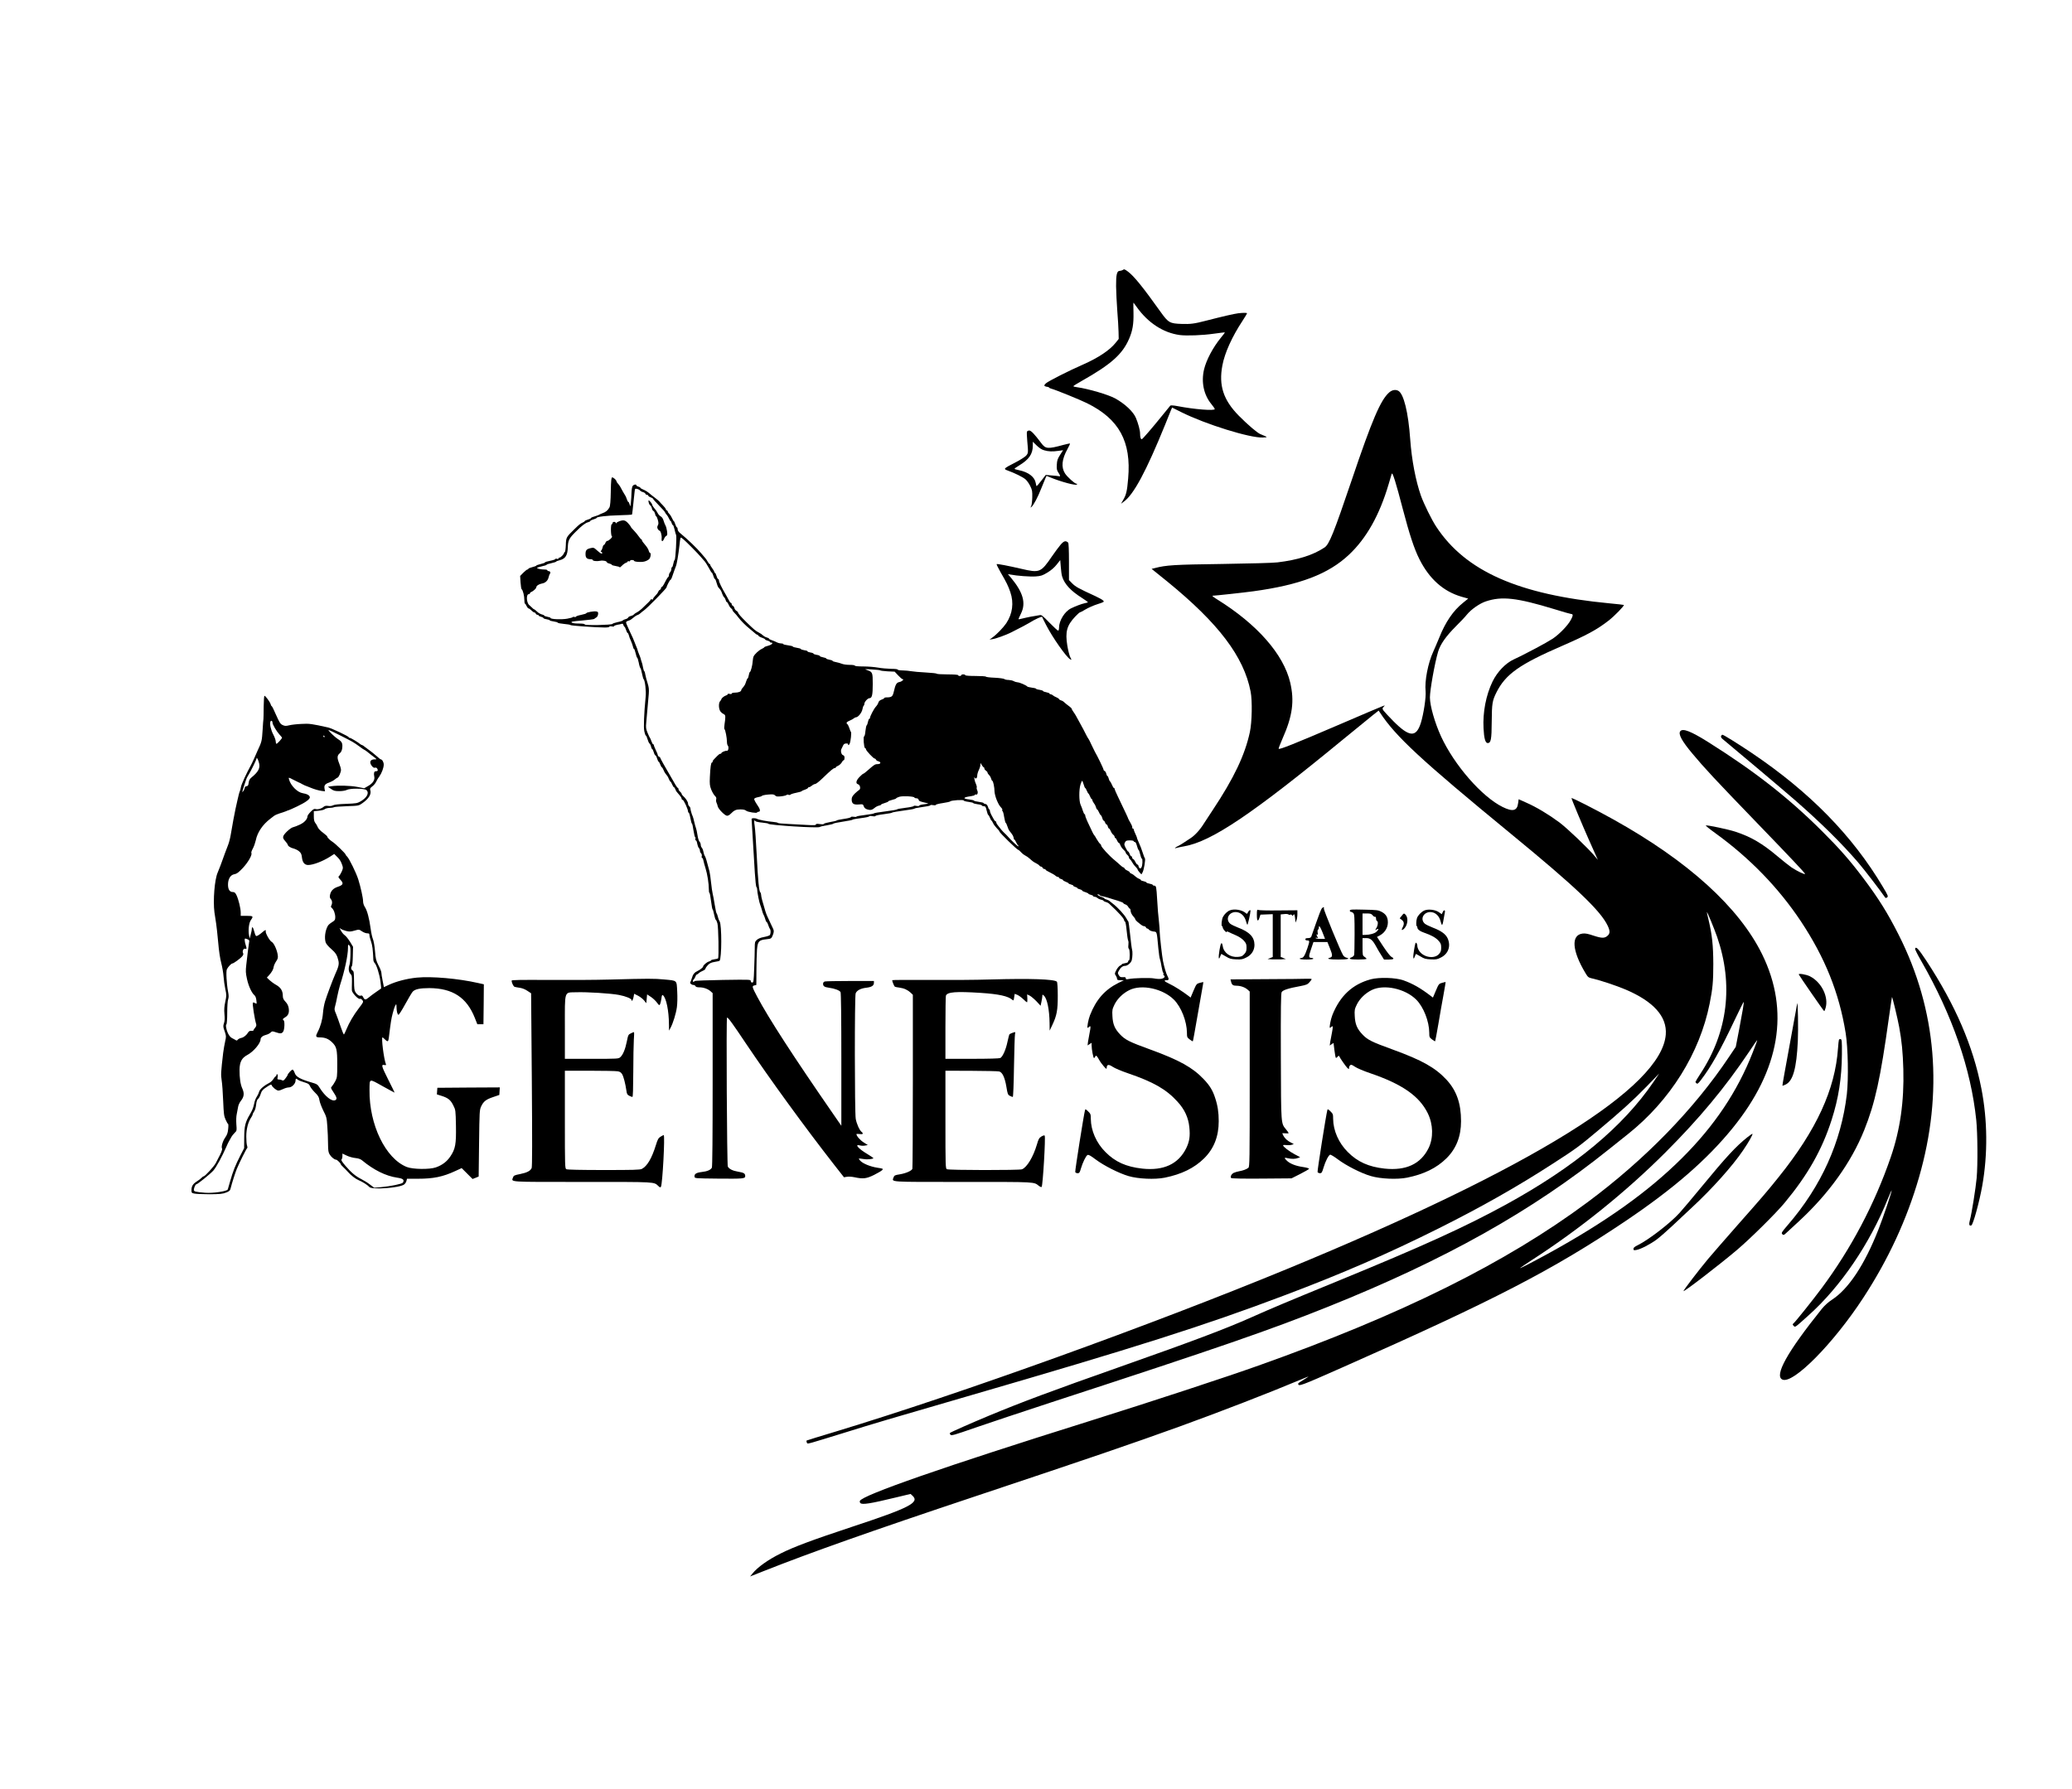 <?xml version="1.0" encoding="UTF-8" standalone="no"?> <svg xmlns="http://www.w3.org/2000/svg" width="2608pt" height="2252pt" viewBox="0 0 2608 2252" preserveAspectRatio="xMidYMid meet"> <g transform="translate(0,2252) scale(0.1,-0.1)" fill="#000000" stroke="none"> <path d="M14130 19120 c-8 -5 -25 -10 -36 -10 -36 0 -47 -47 -46 -194 1 -72 8 -210 15 -307 8 -97 15 -216 16 -266 l2 -90 -39 -49 c-73 -92 -217 -188 -407 -272 -179 -78 -439 -210 -469 -237 -23 -22 -26 -29 -15 -36 8 -5 22 -9 31 -9 9 0 19 -4 22 -9 3 -5 17 -12 31 -15 50 -13 361 -139 447 -182 404 -199 559 -483 518 -948 -13 -158 -25 -206 -62 -269 l-28 -49 32 24 c127 89 284 383 524 973 31 77 63 157 71 177 l16 37 116 -58 c306 -153 867 -327 1026 -319 66 3 68 2 -32 43 -41 18 -156 116 -270 231 -195 198 -255 381 -207 634 29 157 122 362 254 562 33 50 58 93 57 95 -7 6 -54 6 -112 -1 -54 -7 -190 -38 -407 -94 -142 -37 -195 -44 -304 -40 -150 5 -168 15 -264 149 -226 317 -338 455 -414 511 -43 31 -45 32 -66 18z m177 -464 c142 -200 335 -326 543 -354 88 -11 284 -4 430 17 74 10 136 18 138 16 1 -1 -22 -32 -52 -68 -98 -120 -183 -280 -211 -399 -37 -158 -4 -318 92 -435 24 -29 43 -57 43 -63 0 -24 -256 -4 -468 37 -48 9 -86 12 -91 7 -4 -5 -48 -58 -97 -119 -133 -165 -254 -305 -263 -305 -13 0 -21 27 -21 73 0 41 -24 128 -53 197 -34 79 -139 177 -260 244 -88 48 -337 121 -479 141 -27 3 -48 9 -48 13 0 4 48 34 107 67 368 208 511 335 595 530 44 102 58 186 55 328 -2 70 -2 127 -1 127 1 0 20 -24 41 -54z"></path> <path d="M17485 17579 c-108 -95 -215 -345 -469 -1097 -229 -675 -285 -816 -345 -855 -144 -96 -335 -156 -591 -187 -54 -7 -354 -15 -695 -20 -603 -8 -707 -14 -850 -52 l-40 -10 25 -20 c14 -11 92 -74 175 -141 642 -524 960 -942 1046 -1382 23 -113 18 -387 -9 -511 -62 -289 -201 -581 -468 -983 -49 -73 -98 -148 -109 -166 -51 -83 -117 -155 -175 -191 -34 -22 -76 -49 -93 -61 -18 -12 -47 -29 -64 -37 -34 -15 -47 -33 -15 -21 9 3 54 13 100 21 342 60 856 406 2002 1349 168 138 336 275 374 305 l69 54 16 -24 c198 -302 514 -595 1646 -1525 819 -672 1132 -971 1221 -1160 30 -63 30 -96 1 -123 -38 -36 -73 -36 -177 -2 -71 24 -105 31 -139 27 -149 -17 -135 -215 35 -498 32 -53 36 -56 91 -69 95 -21 299 -89 412 -137 355 -151 525 -341 508 -567 -51 -668 -1684 -1680 -4757 -2948 -1721 -710 -4115 -1573 -5685 -2049 -203 -61 -372 -113 -373 -115 -2 -1 -1 -11 2 -22 7 -20 7 -20 79 0 40 11 209 63 377 115 394 123 601 184 1545 458 2139 621 3011 898 4015 1278 722 272 1299 523 1930 838 546 273 996 528 1450 822 284 183 327 215 557 408 303 254 449 386 623 565 l154 159 -73 -108 c-383 -562 -990 -1067 -1856 -1542 -515 -282 -1047 -524 -2130 -968 -629 -258 -815 -336 -1075 -452 -323 -144 -737 -300 -1645 -620 -869 -306 -1248 -448 -1655 -617 -221 -92 -479 -206 -493 -218 -4 -3 -1 -13 5 -22 12 -15 44 -6 313 88 165 57 597 201 960 320 2132 696 2746 908 3489 1206 1468 589 2560 1202 3526 1978 80 64 189 151 243 194 530 423 901 1016 1026 1641 38 190 46 277 46 500 -1 234 -15 367 -60 555 -13 52 -22 96 -21 98 5 4 93 -210 129 -313 207 -600 135 -1196 -208 -1719 -36 -55 -65 -103 -65 -107 0 -3 6 -12 14 -18 11 -10 23 -1 58 46 125 163 243 374 412 731 66 138 121 250 123 248 6 -5 -13 -116 -58 -353 l-41 -212 -86 -128 c-439 -657 -1055 -1290 -1782 -1830 -1027 -763 -2337 -1414 -4140 -2055 -410 -146 -1314 -443 -2125 -698 -1828 -573 -2864 -934 -2892 -1006 -3 -8 -1 -20 6 -27 23 -23 123 -8 444 70 l188 45 25 -23 c91 -85 -39 -152 -753 -388 -510 -169 -741 -255 -908 -339 -159 -79 -289 -172 -353 -251 l-31 -38 162 64 c593 235 1352 504 2667 943 1498 500 1959 658 2575 880 506 183 1133 426 1509 584 60 25 112 46 115 46 3 0 -24 -18 -61 -41 -38 -22 -68 -43 -68 -47 1 -42 19 -35 557 203 1901 841 2646 1226 3558 1839 609 410 1031 776 1355 1176 594 733 719 1473 370 2185 -290 591 -930 1173 -1870 1697 -220 123 -530 281 -530 270 0 -13 135 -336 220 -527 35 -77 74 -165 87 -195 l25 -55 -38 45 c-83 100 -346 351 -446 426 -135 100 -291 194 -417 249 l-96 43 -7 -51 c-12 -96 -68 -109 -194 -47 -262 129 -608 526 -776 889 -78 171 -139 382 -140 490 0 92 60 430 103 576 28 94 99 195 224 320 56 55 119 122 140 149 52 64 161 140 238 165 201 67 388 46 861 -98 109 -34 204 -61 212 -61 26 0 25 -21 -3 -72 -38 -72 -144 -181 -228 -238 -38 -25 -135 -80 -215 -122 -197 -103 -196 -102 -275 -139 -105 -48 -209 -157 -269 -280 -82 -170 -124 -386 -113 -589 6 -125 23 -185 52 -185 41 0 50 44 51 270 2 230 7 263 60 369 115 229 291 353 829 586 308 134 434 202 581 316 74 57 202 189 193 198 -2 2 -83 11 -179 20 -1146 109 -1814 404 -2183 966 -58 88 -154 284 -192 389 -66 189 -116 448 -135 711 -24 341 -82 573 -150 610 -36 19 -78 11 -115 -21z m75 -1116 c17 -54 61 -210 96 -348 85 -324 143 -501 209 -633 126 -251 302 -408 533 -475 l82 -23 -65 -53 c-123 -98 -222 -243 -300 -440 -24 -58 -57 -136 -74 -173 -67 -145 -111 -372 -97 -501 7 -73 -25 -286 -60 -398 -59 -186 -144 -181 -346 22 -58 59 -114 119 -124 133 -16 25 -16 28 2 48 24 27 88 53 -575 -231 -545 -234 -736 -310 -747 -298 -3 3 20 62 50 131 125 281 150 470 96 702 -84 357 -415 734 -920 1048 -41 25 -67 46 -58 46 29 0 398 40 513 56 587 80 946 217 1205 461 220 207 384 499 499 889 18 60 34 115 36 122 8 23 14 11 45 -85z m4500 -7196 c-191 -488 -481 -921 -889 -1327 -426 -424 -959 -804 -1690 -1205 -224 -122 -362 -193 -346 -177 6 5 70 49 144 97 606 392 1183 857 1682 1355 426 426 751 816 1053 1266 55 84 102 151 104 149 2 -1 -24 -73 -58 -158z"></path> <path d="M12926 17085 c-3 -8 -1 -61 4 -117 14 -150 13 -154 -17 -187 -16 -16 -77 -55 -138 -86 -146 -75 -149 -78 -88 -100 86 -31 187 -81 220 -109 18 -15 45 -53 60 -84 25 -50 28 -67 26 -144 -1 -48 -7 -97 -14 -110 -11 -21 -11 -22 5 -9 26 21 80 124 124 236 22 55 46 112 52 127 l13 27 51 -21 c136 -55 315 -103 330 -88 7 7 5 10 -5 10 -21 0 -116 86 -144 130 -50 79 -40 179 32 308 19 35 33 65 31 68 -3 2 -38 -5 -79 -16 -202 -55 -228 -53 -284 23 -84 112 -127 157 -150 157 -13 0 -25 -7 -29 -15z m217 -234 c54 -16 104 -18 180 -7 l58 8 -38 -59 c-31 -49 -38 -68 -41 -123 -3 -56 0 -70 21 -102 25 -36 26 -50 4 -43 -7 2 -46 6 -88 9 l-76 7 -54 -70 c-30 -39 -57 -70 -60 -71 -4 0 -9 17 -12 38 -13 77 -90 137 -209 162 -32 6 -58 14 -58 18 0 4 26 23 58 42 124 75 172 144 172 251 l0 48 49 -48 c32 -31 64 -52 94 -60z"></path> <path d="M7688 16333 c-2 -120 -8 -186 -17 -201 -20 -37 -46 -59 -87 -73 -22 -8 -41 -17 -44 -20 -3 -3 -26 -11 -52 -19 -27 -7 -48 -16 -48 -21 0 -4 -18 -14 -40 -20 -22 -7 -40 -15 -40 -19 0 -4 -11 -12 -25 -18 -32 -15 -44 -24 -108 -87 -100 -98 -102 -100 -105 -197 -2 -49 -8 -88 -13 -88 -5 0 -9 -5 -9 -11 0 -15 -42 -59 -57 -59 -7 0 -13 -5 -13 -11 0 -6 -9 -8 -20 -4 -11 3 -20 2 -20 -3 0 -5 -29 -15 -65 -22 -36 -7 -65 -16 -65 -20 0 -5 -25 -14 -55 -21 -30 -7 -55 -16 -55 -20 0 -4 -22 -12 -50 -19 -27 -7 -50 -16 -50 -21 0 -5 -5 -9 -12 -9 -6 0 -29 -18 -51 -40 l-40 -41 5 -80 c3 -45 9 -84 14 -87 16 -11 34 -85 34 -136 0 -25 3 -46 8 -46 4 0 13 -13 20 -30 8 -16 19 -30 25 -30 7 0 23 -12 36 -25 13 -14 29 -25 36 -25 7 0 15 -7 19 -15 3 -8 12 -15 21 -15 8 0 15 -4 15 -9 0 -5 14 -12 30 -16 17 -4 30 -11 30 -16 0 -5 18 -12 40 -15 22 -4 40 -10 40 -14 0 -4 23 -10 50 -14 28 -4 50 -11 50 -15 0 -5 36 -12 80 -16 44 -4 80 -10 80 -14 0 -8 332 -31 433 -31 31 0 57 4 57 10 0 5 13 7 30 4 17 -4 30 -2 30 3 0 6 18 13 39 17 22 3 47 9 56 12 11 5 18 0 22 -15 3 -11 9 -21 13 -21 4 0 13 -18 20 -40 7 -22 16 -40 21 -40 4 0 10 -12 14 -27 3 -15 15 -47 26 -70 11 -24 22 -57 26 -73 3 -17 9 -30 14 -30 4 0 13 -25 20 -55 7 -30 15 -55 19 -55 4 0 13 -28 20 -62 6 -35 16 -65 20 -68 5 -3 14 -34 21 -70 7 -36 16 -67 20 -70 17 -13 34 -149 26 -220 -21 -218 -28 -386 -17 -437 6 -29 15 -53 19 -53 5 0 14 -20 21 -45 7 -24 18 -50 26 -56 7 -5 16 -24 19 -40 4 -16 10 -29 14 -29 4 0 13 -18 20 -40 6 -22 16 -40 21 -40 5 0 15 -18 21 -40 7 -22 16 -40 20 -40 4 0 13 -16 20 -35 7 -19 16 -35 20 -35 4 0 13 -15 20 -32 7 -18 18 -38 24 -45 25 -30 32 -40 44 -70 7 -18 17 -33 20 -33 4 0 13 -16 21 -35 8 -19 18 -35 22 -35 5 0 13 -11 18 -25 10 -26 13 -30 55 -78 14 -15 25 -35 25 -43 0 -7 6 -14 13 -14 13 0 67 -117 67 -145 0 -8 4 -15 8 -15 5 0 15 -31 22 -70 7 -38 16 -70 20 -70 4 0 12 -38 19 -85 7 -47 17 -85 21 -85 5 0 6 -9 3 -20 -3 -11 0 -20 6 -20 6 0 14 -18 17 -41 4 -22 13 -46 20 -54 8 -7 14 -23 14 -34 0 -11 6 -26 14 -34 9 -8 12 -24 9 -36 -3 -11 -1 -21 5 -21 5 0 13 -16 16 -35 4 -20 16 -63 27 -98 22 -70 41 -190 41 -259 0 -27 3 -48 7 -48 5 0 14 -47 21 -105 7 -58 16 -105 20 -105 3 0 12 -29 19 -65 7 -36 17 -65 21 -65 4 0 13 -20 20 -44 13 -47 20 -429 8 -441 -3 -4 -25 -9 -47 -12 -23 -3 -41 -9 -41 -13 0 -4 -12 -11 -27 -15 -25 -6 -73 -47 -73 -63 0 -11 -38 -41 -68 -55 -40 -18 -60 -42 -73 -89 -7 -24 -16 -47 -20 -52 -11 -12 15 -36 39 -36 11 0 22 -7 26 -15 4 -10 20 -15 51 -15 52 0 109 -21 142 -52 l23 -21 0 -1089 c0 -728 -3 -1096 -10 -1109 -16 -28 -57 -46 -128 -54 -68 -8 -95 -25 -90 -59 3 -21 6 -21 288 -24 328 -3 350 -1 350 32 0 33 -17 43 -88 55 -69 11 -115 34 -131 65 -11 22 -21 1876 -10 1876 15 0 71 -77 240 -330 304 -452 735 -1045 1108 -1523 l124 -158 37 6 c21 4 64 1 96 -6 107 -23 150 -18 245 29 48 24 94 51 103 61 16 17 13 19 -61 30 -89 14 -181 52 -214 87 -12 13 -21 26 -18 28 2 2 26 0 54 -5 44 -8 106 -4 128 8 5 3 -29 27 -75 54 -113 67 -167 128 -95 109 17 -5 47 -6 66 -2 l34 7 -51 32 c-44 27 -92 82 -92 105 0 3 18 4 40 1 42 -6 52 5 24 28 -26 21 -62 101 -73 164 -14 76 -15 1542 -1 1579 14 37 63 63 134 71 67 8 96 26 96 62 l0 23 -297 0 c-164 0 -308 -3 -320 -6 -15 -4 -23 -14 -23 -29 0 -31 17 -42 75 -50 69 -9 133 -33 145 -55 6 -12 10 -322 10 -851 l0 -832 -96 139 c-504 728 -820 1216 -962 1484 -67 126 -69 136 -37 144 l25 6 1 178 c0 97 4 216 7 264 9 107 23 123 116 133 61 7 64 8 80 44 18 43 20 64 7 89 -5 9 -20 42 -34 72 -14 30 -32 71 -42 91 -15 34 -22 56 -61 194 -8 27 -14 59 -14 70 0 12 -4 25 -10 31 -16 16 -29 142 -45 464 -9 173 -20 341 -26 373 -10 57 -6 84 9 60 4 -7 42 -15 85 -19 42 -4 77 -10 77 -14 0 -18 638 -59 649 -41 4 4 43 14 89 21 45 8 82 17 82 21 0 4 54 15 120 25 66 10 120 21 120 24 0 4 47 13 105 20 58 7 105 17 105 22 0 6 17 7 40 3 23 -4 40 -3 40 3 0 5 47 15 105 22 58 7 105 16 105 20 0 3 63 15 140 25 77 10 140 21 140 25 0 4 45 13 100 20 55 7 100 16 100 22 0 5 15 6 35 2 21 -4 35 -2 35 4 0 5 39 15 88 22 48 7 90 17 93 21 8 14 169 24 169 11 0 -5 27 -13 60 -17 33 -4 60 -11 60 -15 0 -4 25 -11 55 -15 30 -3 55 -11 55 -16 0 -5 11 -9 23 -9 21 0 25 -8 36 -55 7 -30 16 -55 20 -55 4 0 13 -16 21 -35 8 -19 16 -35 19 -35 4 0 12 -14 20 -31 7 -17 29 -46 47 -65 19 -18 34 -37 34 -42 0 -15 223 -232 238 -232 4 0 19 -12 32 -27 14 -16 38 -35 54 -43 17 -8 42 -26 57 -40 39 -35 50 -43 84 -60 17 -8 34 -21 38 -27 4 -7 14 -13 21 -13 8 0 16 -7 20 -15 3 -8 12 -15 21 -15 8 0 15 -3 15 -7 0 -5 10 -13 23 -19 65 -33 93 -49 105 -61 7 -7 20 -13 28 -13 8 0 14 -4 14 -10 0 -5 11 -12 25 -16 14 -3 25 -10 25 -14 0 -5 16 -14 35 -21 19 -7 35 -16 35 -20 0 -4 14 -10 30 -14 17 -4 30 -11 30 -16 0 -5 11 -11 25 -15 14 -3 25 -10 25 -14 0 -5 14 -11 30 -15 17 -4 30 -11 30 -15 0 -5 18 -15 40 -21 22 -7 40 -16 40 -20 0 -4 14 -10 30 -14 17 -4 30 -11 30 -16 0 -5 9 -9 19 -9 11 0 26 -7 35 -15 8 -8 29 -18 45 -21 17 -4 31 -10 31 -14 0 -4 12 -11 27 -15 15 -3 35 -13 43 -21 125 -116 190 -189 190 -212 0 -6 5 -12 11 -14 5 -2 15 -53 20 -113 6 -61 14 -117 19 -126 5 -9 6 -34 3 -56 -3 -25 -1 -43 6 -47 14 -9 15 -146 1 -146 -5 0 -10 -7 -10 -15 0 -10 -14 -17 -40 -21 -22 -4 -40 -10 -40 -14 0 -4 -10 -11 -23 -17 -12 -6 -33 -31 -46 -56 -22 -42 -22 -47 -7 -68 9 -13 16 -31 16 -41 0 -14 9 -18 43 -18 l42 -1 -69 -34 c-170 -85 -279 -209 -356 -405 -21 -53 -41 -160 -30 -160 3 0 11 5 18 12 21 21 23 3 8 -68 -7 -38 -17 -91 -21 -117 l-6 -48 25 16 26 17 0 -33 c0 -48 21 -159 30 -159 4 0 10 7 14 15 9 25 20 18 48 -33 14 -26 42 -65 62 -87 30 -34 35 -37 36 -19 0 44 25 48 75 14 26 -18 111 -54 191 -81 321 -110 482 -201 623 -356 91 -98 139 -202 151 -323 12 -113 2 -180 -39 -265 -99 -200 -285 -286 -553 -257 -204 23 -340 84 -463 208 -116 115 -184 272 -185 420 0 55 -3 63 -34 93 -30 29 -35 31 -39 15 -15 -54 -128 -767 -123 -779 3 -8 16 -15 30 -15 21 0 27 8 41 58 23 77 63 160 83 171 13 7 37 -6 102 -55 105 -79 295 -175 415 -210 122 -36 332 -45 456 -20 212 43 371 121 495 243 123 122 184 275 184 468 0 112 -13 198 -46 296 -30 92 -67 153 -142 232 -140 148 -308 241 -667 372 -273 99 -323 125 -389 195 -65 69 -89 126 -94 228 -4 77 -2 87 27 147 37 74 106 141 187 181 155 76 421 18 560 -121 92 -92 163 -273 164 -417 0 -53 2 -59 35 -84 20 -15 37 -25 39 -23 3 2 27 137 55 299 28 162 57 329 65 370 8 41 13 76 12 77 0 1 -20 -4 -43 -10 -41 -11 -44 -14 -80 -98 l-37 -88 -25 20 c-73 56 -179 124 -241 153 -69 33 -78 46 -33 46 27 0 29 14 7 55 -16 30 -37 98 -55 184 -12 58 -42 327 -42 371 0 19 -3 71 -8 115 -12 107 -16 159 -24 290 -9 157 -12 175 -35 175 -11 0 -20 4 -20 9 0 5 -18 12 -40 16 -22 4 -40 11 -40 15 0 5 -16 12 -35 16 -19 3 -35 10 -35 14 0 5 -8 11 -19 15 -10 3 -29 14 -42 25 -13 11 -28 23 -34 28 -5 4 -18 11 -27 15 -10 3 -18 10 -18 15 0 5 -13 15 -29 22 -16 6 -32 18 -35 26 -3 8 -10 14 -15 14 -6 0 -26 15 -45 33 -19 17 -51 46 -71 62 -66 54 -165 163 -165 181 0 7 -6 17 -13 21 -7 4 -26 31 -42 58 -15 28 -31 52 -35 55 -6 5 -26 46 -84 171 -14 31 -26 63 -26 72 0 10 -4 17 -8 17 -5 0 -15 19 -22 43 -7 23 -20 58 -29 77 -20 45 -21 188 -1 253 8 26 17 47 21 47 3 0 12 -20 19 -45 7 -25 16 -45 19 -45 4 0 13 -16 21 -35 8 -19 17 -35 20 -35 3 0 12 -16 20 -35 8 -19 17 -35 22 -35 4 0 8 -6 8 -14 0 -7 9 -24 19 -38 11 -13 23 -37 26 -51 4 -15 11 -27 15 -27 4 0 13 -15 21 -32 7 -18 18 -36 25 -41 7 -4 15 -21 19 -37 4 -17 11 -30 16 -30 5 0 14 -11 19 -25 5 -14 14 -25 19 -25 5 0 12 -11 15 -25 4 -14 10 -25 15 -25 5 0 15 -15 22 -32 7 -18 21 -39 31 -46 10 -7 18 -20 18 -28 0 -8 4 -14 9 -14 5 0 14 -13 21 -30 7 -16 16 -30 21 -30 5 0 14 -11 19 -25 10 -27 24 -46 53 -73 9 -9 17 -21 17 -27 0 -6 9 -18 20 -28 11 -9 20 -23 20 -31 0 -8 6 -19 13 -23 6 -4 19 -21 27 -37 8 -16 27 -42 43 -57 15 -15 27 -32 27 -37 0 -5 11 -20 23 -34 l24 -26 13 22 c18 28 41 167 31 181 -5 5 -16 33 -24 60 -15 49 -35 100 -63 162 -8 17 -14 35 -14 40 -1 4 -9 26 -20 48 -11 22 -19 46 -20 53 0 6 -5 12 -11 12 -6 0 -9 6 -7 12 3 7 -8 34 -24 61 -15 26 -28 50 -28 53 0 5 -25 59 -131 280 -22 45 -39 86 -39 93 0 6 -4 11 -9 11 -5 0 -16 18 -24 39 -9 22 -21 42 -26 45 -5 4 -12 20 -16 36 -4 17 -10 30 -15 30 -5 0 -11 13 -15 29 -3 16 -13 32 -21 35 -8 3 -14 11 -14 18 0 12 -77 171 -108 223 -6 11 -26 52 -44 90 -17 39 -35 72 -38 75 -4 3 -19 30 -34 60 -15 30 -44 87 -66 125 -22 39 -45 81 -52 95 -7 14 -23 39 -35 56 -13 17 -23 35 -23 40 0 5 -10 16 -21 24 -12 8 -34 25 -48 37 -14 13 -31 27 -37 32 -6 5 -20 12 -32 15 -12 4 -22 11 -22 15 0 5 -15 15 -32 22 -18 7 -39 19 -46 26 -7 7 -20 13 -28 13 -8 0 -14 4 -14 9 0 5 -18 12 -40 16 -22 4 -40 11 -40 15 0 5 -20 12 -45 16 -25 3 -45 10 -45 14 0 4 -23 10 -52 13 -28 4 -54 10 -57 14 -11 15 -98 53 -122 53 -13 1 -35 7 -49 15 -14 8 -43 14 -65 15 -23 0 -46 5 -52 11 -6 6 -61 14 -122 17 -61 2 -111 9 -111 13 0 5 -58 9 -130 9 -80 0 -130 4 -130 10 0 6 -11 10 -25 10 -14 0 -25 -4 -25 -10 0 -5 -9 -10 -20 -10 -11 0 -20 5 -20 10 0 6 -52 10 -135 10 -74 0 -135 4 -135 9 0 4 -62 11 -137 15 -76 4 -158 11 -183 16 -25 5 -73 9 -107 10 -35 0 -63 4 -63 10 0 6 -34 10 -82 10 -46 1 -119 7 -163 15 -44 8 -128 15 -187 15 -65 0 -108 4 -108 10 0 6 -28 10 -65 10 -36 0 -81 6 -99 14 -18 7 -52 17 -75 21 -22 4 -41 10 -41 15 0 5 -18 11 -40 15 -22 4 -40 10 -40 15 0 5 -18 11 -40 15 -22 4 -40 11 -40 16 0 5 -18 12 -40 15 -22 4 -40 10 -40 15 0 5 -18 12 -40 15 -22 4 -38 10 -35 14 3 4 -15 11 -40 14 -25 4 -45 11 -45 16 0 4 -22 11 -50 15 -27 4 -50 11 -50 15 0 5 -27 12 -60 16 -33 4 -60 11 -60 15 0 5 -12 9 -27 9 -16 0 -40 6 -55 14 -14 8 -42 19 -62 26 -20 6 -36 15 -36 20 0 4 -12 11 -26 14 -15 4 -32 12 -40 19 -25 22 -39 32 -68 47 -34 17 -59 38 -149 126 -75 74 -107 111 -107 124 0 5 -9 14 -20 20 -11 6 -22 21 -26 35 -3 13 -12 26 -20 29 -8 3 -14 12 -14 21 0 8 -4 15 -10 15 -5 0 -17 15 -25 33 -9 17 -26 49 -38 69 -51 86 -87 160 -87 178 0 11 -4 20 -10 20 -5 0 -15 18 -21 40 -7 22 -16 40 -21 40 -4 0 -8 5 -8 12 0 6 -11 26 -25 44 -14 18 -25 37 -25 43 0 6 -4 11 -8 11 -5 0 -15 12 -23 27 -8 15 -21 35 -29 44 -8 9 -31 35 -50 59 -53 65 -182 188 -267 257 -21 16 -33 35 -33 49 0 13 -4 24 -8 24 -5 0 -15 18 -22 40 -7 22 -16 40 -19 40 -3 0 -13 15 -20 33 -8 17 -20 37 -25 44 -31 35 -36 43 -29 43 4 0 0 5 -9 11 -10 5 -18 15 -18 20 0 6 -16 27 -35 46 -19 19 -39 40 -43 47 -4 6 -25 24 -47 41 -22 16 -45 34 -52 40 -7 5 -20 17 -30 25 -23 20 -52 37 -85 51 -16 6 -28 15 -28 19 0 4 -11 11 -25 14 -14 4 -25 11 -25 16 0 17 -32 11 -46 -7 -8 -10 -14 -47 -15 -83 -1 -36 -4 -92 -8 -125 -6 -56 -7 -58 -15 -27 -4 17 -11 32 -16 32 -5 0 -14 17 -21 38 -6 20 -15 39 -18 42 -3 3 -15 23 -27 45 -32 61 -47 87 -66 107 -10 10 -18 23 -18 28 0 15 -38 50 -54 50 -11 0 -15 -35 -18 -177z m368 12 c5 -7 22 -17 36 -20 15 -4 29 -13 32 -21 3 -8 12 -14 21 -14 8 0 15 -5 15 -11 0 -5 14 -15 30 -20 17 -6 30 -15 30 -19 0 -4 34 -42 75 -84 41 -42 75 -80 75 -84 0 -5 8 -17 18 -28 10 -10 25 -34 32 -51 8 -18 18 -33 21 -33 4 0 10 -11 13 -25 4 -14 10 -25 15 -25 5 0 15 -26 22 -57 7 -32 15 -62 19 -68 10 -15 -7 -307 -18 -314 -5 -3 -13 -25 -17 -48 -4 -24 -11 -43 -16 -43 -5 0 -9 -11 -9 -24 0 -14 -7 -31 -15 -40 -8 -8 -15 -24 -15 -35 0 -11 -4 -22 -9 -26 -6 -3 -17 -19 -25 -35 -9 -17 -23 -43 -32 -60 -8 -16 -20 -30 -25 -30 -5 0 -9 -7 -9 -15 0 -9 -7 -18 -15 -21 -8 -3 -17 -15 -21 -26 -3 -11 -19 -32 -35 -47 -16 -16 -29 -34 -29 -41 0 -7 -7 -10 -15 -6 -8 3 -15 2 -15 -3 0 -7 -27 -35 -113 -116 -18 -16 -45 -37 -62 -45 -16 -8 -33 -20 -38 -27 -4 -6 -20 -14 -36 -18 -16 -3 -32 -12 -34 -19 -3 -8 -18 -17 -34 -21 -15 -3 -30 -11 -34 -16 -3 -5 -32 -15 -65 -21 -32 -7 -62 -17 -66 -23 -10 -14 -348 -21 -348 -6 0 7 -27 11 -76 11 -49 0 -80 5 -89 13 -10 11 13 15 133 25 80 7 148 16 152 20 3 4 14 12 25 18 12 6 21 24 23 41 3 26 -1 31 -22 35 -30 6 -126 -11 -126 -22 0 -4 -29 -14 -65 -21 -36 -7 -65 -17 -65 -22 0 -5 -9 -7 -20 -4 -11 3 -20 2 -20 -2 0 -4 -32 -13 -70 -20 -72 -13 -210 -7 -210 9 0 5 -18 11 -40 15 -22 4 -40 11 -40 15 0 5 -14 11 -31 15 -16 4 -44 20 -60 36 -16 16 -33 29 -37 29 -4 0 -15 8 -23 18 -9 9 -25 24 -37 34 -36 29 -41 138 -6 138 8 0 14 5 14 10 0 6 8 14 17 17 25 10 63 45 63 58 0 20 33 42 73 49 44 8 73 37 83 80 3 17 11 36 16 43 12 15 2 33 -18 33 -8 0 -14 5 -14 10 0 6 -15 10 -34 10 -44 0 -96 11 -96 20 0 4 27 13 60 20 33 7 60 16 60 20 0 4 27 13 60 20 33 7 60 16 60 19 0 4 21 13 48 19 69 18 96 62 99 159 3 91 15 115 101 200 78 78 119 109 156 119 14 3 26 10 26 15 0 4 18 14 40 20 22 7 40 15 40 19 0 14 126 29 278 33 89 3 164 6 166 8 4 3 11 71 33 282 5 47 6 48 32 42 14 -3 31 -12 37 -20z m552 -620 c25 -20 178 -174 212 -215 19 -23 43 -50 53 -61 9 -11 31 -46 49 -79 17 -33 34 -60 38 -60 4 0 12 -18 19 -40 6 -22 16 -40 20 -40 5 0 14 -21 20 -46 7 -26 17 -52 24 -60 29 -32 35 -42 46 -76 7 -20 18 -41 26 -48 7 -6 16 -22 19 -35 4 -14 10 -25 15 -25 5 0 15 -15 22 -32 7 -18 21 -39 31 -46 10 -7 18 -18 18 -24 0 -6 10 -20 23 -32 12 -11 36 -39 52 -61 31 -41 94 -104 140 -140 14 -11 39 -32 56 -47 16 -16 34 -28 39 -28 5 0 13 -6 17 -14 4 -7 25 -19 46 -25 20 -7 37 -16 37 -21 0 -5 14 -11 30 -15 17 -4 30 -11 30 -16 0 -5 7 -9 15 -9 35 0 11 -27 -35 -39 -27 -7 -50 -16 -50 -19 0 -4 -14 -13 -31 -21 -36 -16 -91 -67 -104 -96 -5 -11 -9 -38 -11 -60 -2 -48 -25 -135 -35 -135 -4 0 -10 -18 -14 -40 -4 -22 -10 -40 -14 -40 -4 0 -13 -19 -20 -41 -12 -39 -18 -49 -48 -84 -7 -7 -13 -18 -13 -24 0 -17 -36 -31 -79 -31 -23 0 -41 -5 -41 -11 0 -7 -10 -9 -25 -5 -14 4 -25 2 -25 -3 0 -5 -9 -13 -21 -16 -25 -8 -59 -36 -59 -48 0 -5 -7 -15 -15 -23 -24 -25 -20 -108 8 -137 12 -13 30 -26 40 -30 20 -7 21 -34 7 -122 -5 -34 -6 -61 -1 -65 11 -6 31 -110 31 -160 0 -20 5 -41 11 -47 15 -15 7 -69 -10 -65 -18 4 -71 -18 -71 -29 0 -5 -6 -9 -14 -9 -8 0 -24 -12 -37 -26 -13 -14 -32 -33 -41 -42 -10 -9 -18 -22 -18 -29 0 -7 -4 -13 -9 -13 -12 0 -20 -56 -26 -185 -4 -86 -1 -108 17 -155 12 -30 32 -65 45 -78 17 -16 22 -28 18 -43 -4 -12 -2 -31 3 -43 6 -11 13 -33 16 -48 8 -34 91 -118 118 -118 11 0 31 10 43 23 47 47 68 57 124 57 36 0 60 -5 72 -16 19 -17 139 -36 139 -22 0 4 7 8 15 8 31 0 26 31 -15 89 -23 33 -40 67 -37 74 3 8 25 17 48 21 24 4 46 11 50 17 3 5 38 13 77 16 59 5 74 3 88 -11 14 -15 27 -16 78 -11 34 4 64 12 67 17 3 5 14 6 23 2 10 -4 21 -3 25 2 3 5 35 16 71 23 36 7 67 16 70 20 3 5 22 14 43 20 20 7 37 17 37 22 0 5 6 9 13 9 8 0 24 9 37 20 13 11 31 20 41 20 10 0 52 33 93 73 103 99 136 127 152 127 8 0 14 4 14 9 0 5 13 14 28 20 16 7 36 25 46 41 9 17 21 30 27 30 5 0 9 13 9 29 0 20 -6 30 -19 34 -20 5 -33 52 -21 76 4 9 13 28 21 44 9 20 20 27 41 27 17 0 27 -4 23 -10 -3 -5 -2 -10 3 -10 6 0 13 8 17 18 13 32 24 136 16 147 -5 5 -14 28 -21 50 -7 22 -19 45 -26 50 -18 13 -6 28 36 45 19 8 41 20 48 27 7 7 20 13 27 13 26 0 73 59 80 100 4 22 11 42 16 46 5 3 9 14 9 24 0 24 42 70 63 70 33 0 42 40 42 177 0 148 -2 152 -70 177 -38 13 -35 14 60 8 55 -3 102 -8 105 -12 3 -4 45 -9 93 -12 l88 -4 44 -47 c24 -26 49 -47 54 -47 26 0 -5 -30 -36 -36 -39 -7 -52 -28 -74 -126 -14 -59 -26 -68 -95 -68 -13 0 -24 -4 -24 -8 0 -4 -15 -14 -34 -20 -22 -8 -36 -21 -40 -37 -3 -13 -17 -36 -31 -51 -25 -26 -75 -123 -75 -143 0 -6 -4 -11 -9 -11 -5 0 -12 -17 -16 -37 -4 -21 -11 -41 -16 -44 -5 -3 -12 -35 -16 -72 -3 -37 -10 -67 -16 -67 -14 0 -4 -143 11 -148 7 -2 12 -9 12 -16 0 -15 94 -116 109 -116 7 0 14 -6 17 -14 3 -8 16 -17 30 -20 37 -10 31 -36 -9 -36 -34 0 -43 -6 -129 -82 -23 -21 -46 -38 -50 -38 -5 0 -27 -18 -48 -40 -44 -44 -53 -84 -21 -93 27 -7 38 -59 15 -72 -9 -5 -35 -27 -56 -47 -29 -30 -38 -46 -38 -72 0 -53 23 -69 88 -64 52 5 55 4 64 -23 6 -19 21 -32 44 -39 39 -13 62 -8 95 21 13 11 36 23 51 26 16 3 28 9 28 13 0 4 20 13 45 20 25 7 45 16 45 20 0 5 23 13 50 20 28 7 50 15 50 19 0 4 18 13 40 20 43 13 190 5 190 -10 0 -5 11 -9 24 -9 15 0 26 -7 29 -19 4 -17 14 -21 97 -40 34 -8 32 -8 -27 -16 -35 -4 -63 -12 -63 -17 0 -6 -14 -8 -35 -4 -19 4 -35 3 -35 -2 0 -5 -47 -15 -105 -22 -58 -7 -105 -16 -105 -20 0 -4 -65 -15 -145 -25 -80 -10 -145 -21 -145 -25 0 -4 -49 -12 -110 -20 -60 -7 -110 -16 -110 -21 0 -4 -16 -5 -35 -2 -20 3 -35 1 -35 -4 0 -6 -40 -16 -90 -23 -49 -7 -90 -16 -90 -20 0 -3 -36 -12 -80 -19 -44 -8 -80 -18 -80 -23 0 -6 -19 -7 -50 -3 -37 5 -50 4 -50 -5 0 -10 -26 -11 -112 -6 -62 3 -170 9 -240 13 -71 3 -128 9 -128 13 0 4 -28 10 -62 13 -73 6 -175 25 -200 38 -24 12 -68 11 -68 -2 0 -10 21 -354 41 -679 6 -96 15 -176 20 -178 5 -2 9 -15 9 -28 0 -33 28 -174 40 -199 5 -11 14 -40 21 -65 6 -25 15 -49 19 -55 4 -5 14 -29 21 -52 6 -24 16 -43 20 -43 4 0 13 -17 19 -37 7 -21 16 -42 21 -48 13 -14 11 -65 -3 -79 -7 -6 -40 -17 -74 -23 -40 -7 -70 -20 -88 -36 -24 -22 -26 -31 -26 -99 0 -41 -3 -157 -7 -256 -6 -168 -8 -182 -25 -182 -11 0 -18 7 -18 19 0 19 -10 19 -347 14 -192 -3 -352 -9 -357 -14 -25 -22 -36 0 -12 23 7 8 17 24 20 36 4 12 11 22 15 22 4 0 16 8 27 18 10 10 34 24 52 31 17 7 32 19 32 27 0 7 14 27 30 44 23 24 44 33 87 40 30 5 58 11 60 14 28 28 29 452 1 496 -9 14 -19 41 -23 60 -4 19 -11 37 -15 40 -4 3 -15 52 -24 110 -9 58 -21 121 -26 140 -5 19 -14 82 -20 140 -6 58 -15 121 -20 140 -32 125 -49 182 -58 193 -6 7 -14 30 -18 52 -4 22 -13 46 -21 53 -7 7 -13 24 -13 37 0 13 -7 31 -16 39 -8 9 -20 46 -25 83 -6 38 -14 77 -19 88 -5 11 -14 45 -21 75 -7 30 -15 62 -19 70 -12 25 -30 85 -30 102 0 9 -7 21 -15 28 -8 7 -15 22 -15 34 0 21 -28 65 -62 95 -10 8 -18 20 -18 26 0 6 -9 18 -20 28 -11 9 -20 24 -20 32 0 8 -3 15 -7 15 -5 0 -16 15 -27 33 -10 17 -26 46 -36 62 -102 174 -160 278 -160 285 0 4 -7 10 -15 14 -8 3 -15 11 -15 18 0 7 -11 36 -25 63 -13 28 -25 56 -25 63 0 6 -4 12 -9 12 -5 0 -15 17 -22 38 -6 20 -15 39 -18 42 -3 3 -17 31 -30 63 -21 51 -23 68 -17 130 9 92 25 272 32 362 4 55 1 84 -15 134 -12 36 -24 83 -28 105 -3 23 -9 43 -14 46 -4 3 -9 19 -13 35 -6 38 -16 76 -24 95 -3 8 -7 20 -7 25 -1 6 -5 17 -8 25 -18 43 -30 76 -32 85 0 6 -4 17 -8 25 -6 15 -29 71 -32 80 -8 23 -23 58 -61 137 -24 51 -44 99 -44 106 0 8 12 18 26 21 14 4 31 11 37 17 48 39 62 49 79 55 11 3 28 13 37 22 10 10 31 26 46 37 43 30 285 277 285 291 0 14 41 94 49 94 4 0 13 15 19 33 17 51 42 121 49 137 12 27 33 153 45 263 10 96 12 106 27 95 9 -7 22 -17 29 -23z m3774 -2865 c5 0 8 -7 8 -15 0 -8 9 -20 20 -27 11 -7 20 -18 20 -25 0 -7 9 -20 19 -30 11 -10 22 -30 26 -45 4 -16 11 -28 15 -28 11 0 28 -84 28 -136 1 -23 13 -70 27 -104 25 -59 32 -70 63 -105 7 -8 10 -19 7 -25 -3 -5 -2 -10 3 -10 5 0 15 -34 21 -75 7 -41 16 -75 20 -75 4 0 13 -19 20 -41 7 -23 18 -48 24 -56 25 -30 32 -40 45 -61 6 -12 12 -29 12 -37 0 -8 3 -15 8 -15 4 0 13 -15 21 -32 8 -18 19 -36 25 -40 6 -4 8 -10 4 -13 -5 -6 -90 74 -139 131 -9 11 -25 26 -35 35 -10 9 -30 30 -44 47 -14 18 -33 42 -42 54 -10 11 -18 27 -18 35 0 7 -4 13 -9 13 -5 0 -16 12 -24 28 -8 15 -22 41 -31 57 -9 17 -16 38 -16 48 0 9 -4 17 -8 17 -4 0 -12 15 -17 33 -7 22 -17 33 -32 35 -13 2 -23 7 -23 12 0 4 -27 11 -60 15 -33 4 -60 11 -60 15 0 4 -27 11 -60 15 -88 10 -79 28 20 41 27 4 50 11 50 16 0 6 7 8 14 5 20 -8 30 27 16 53 -6 12 -9 28 -6 35 3 8 -2 27 -9 43 -8 16 -17 44 -20 63 -3 19 -3 28 1 22 12 -26 34 -13 34 20 0 18 9 50 20 72 11 22 20 51 20 65 l1 25 17 -27 c9 -16 20 -28 24 -28z m1888 -930 c0 -5 6 -10 14 -10 9 0 19 -20 27 -50 7 -27 16 -50 20 -50 4 0 13 -25 20 -55 7 -30 16 -55 21 -55 13 0 9 -93 -6 -112 -10 -13 -15 -15 -24 -6 -7 7 -12 18 -12 25 0 8 -6 16 -14 19 -8 3 -19 18 -26 34 -7 16 -18 31 -26 34 -8 3 -14 12 -14 21 0 8 -5 15 -11 15 -5 0 -15 14 -20 30 -6 17 -15 30 -19 30 -5 0 -19 20 -31 45 -20 40 -21 48 -9 70 11 21 20 25 62 25 26 0 48 -4 48 -10z m-430 -679 c0 -5 17 -12 38 -15 20 -4 55 -13 77 -20 22 -8 73 -23 113 -35 39 -12 72 -26 72 -31 0 -5 11 -12 24 -16 13 -3 29 -16 36 -30 8 -13 17 -24 22 -24 4 0 8 -9 8 -21 0 -24 15 -55 41 -83 11 -11 19 -25 19 -30 1 -6 12 -20 26 -31 14 -11 34 -28 46 -37 12 -10 29 -18 38 -18 10 0 20 -7 24 -15 3 -8 11 -15 17 -15 7 0 17 -7 23 -16 7 -8 30 -18 53 -21 47 -6 42 10 63 -213 6 -63 15 -124 20 -135 5 -11 14 -53 20 -92 7 -40 16 -76 21 -79 5 -3 6 -10 3 -16 -4 -6 -1 -14 6 -18 22 -14 3 -37 -36 -43 -20 -3 -59 -1 -87 5 -50 10 -259 6 -324 -8 -27 -5 -33 -3 -33 10 0 13 -8 16 -35 14 -30 -2 -39 2 -52 24 -15 23 -15 30 -3 52 23 44 50 66 79 66 33 0 78 38 87 74 9 38 11 108 3 132 -4 11 -15 94 -24 185 -9 90 -20 166 -23 169 -4 3 -14 18 -22 34 -25 49 -110 142 -175 191 -15 11 -32 25 -40 32 -7 7 -24 15 -39 19 -14 3 -26 10 -26 14 0 4 -12 11 -27 15 -14 3 -36 13 -47 21 -18 12 -18 14 -3 14 9 0 17 -4 17 -9z"></path> <path d="M8165 16193 c3 -16 13 -31 20 -36 7 -4 16 -20 20 -36 3 -16 12 -32 20 -34 7 -3 16 -19 20 -36 4 -17 10 -31 14 -31 5 0 14 -20 21 -45 10 -37 10 -51 0 -69 -9 -18 -9 -29 -1 -45 7 -11 15 -21 20 -21 16 0 33 -59 29 -98 -4 -46 13 -47 32 -2 7 16 19 31 27 34 13 5 14 16 9 59 -4 28 -13 61 -20 72 -7 11 -17 38 -24 61 -7 25 -21 45 -36 53 -13 7 -30 25 -37 40 -15 28 -18 32 -49 70 -11 13 -20 29 -20 35 -1 13 -35 56 -45 56 -4 0 -4 -12 0 -27z"></path> <path d="M7795 15958 c-16 -6 -33 -16 -37 -22 -5 -8 -8 -7 -8 2 0 6 -9 12 -20 12 -11 0 -20 -7 -20 -15 0 -8 -4 -15 -10 -15 -15 0 -13 -147 2 -152 15 -5 -38 -58 -59 -58 -7 0 -18 -11 -23 -25 -5 -14 -14 -25 -19 -25 -5 0 -13 -15 -16 -32 -4 -18 -13 -37 -19 -41 -8 -6 -8 -10 2 -14 6 -2 12 -9 12 -14 0 -18 -21 -8 -63 30 -40 37 -46 39 -80 31 -54 -12 -67 -26 -67 -76 0 -47 17 -64 64 -64 14 0 26 -4 26 -9 0 -14 53 -20 94 -11 37 8 86 -3 86 -21 0 -4 14 -10 30 -14 17 -4 30 -11 30 -15 0 -5 23 -12 50 -16 28 -4 50 -11 50 -16 0 -5 13 4 29 21 15 16 38 32 50 36 11 3 21 10 21 15 0 5 7 7 15 4 8 -4 15 -1 15 5 0 6 11 11 25 11 14 0 25 -4 25 -9 0 -14 90 -22 132 -10 21 5 48 19 59 30 19 19 27 79 10 79 -5 0 -12 13 -16 28 -3 16 -24 49 -45 73 -22 24 -40 50 -40 57 0 6 -3 12 -7 12 -5 0 -19 17 -33 37 -14 21 -42 54 -62 75 -21 21 -38 42 -38 46 0 4 -15 25 -34 45 -36 39 -57 44 -111 25z"></path> <path d="M13351 15664 c-22 -26 -72 -92 -110 -148 -140 -205 -155 -211 -386 -157 -164 38 -304 65 -310 59 -4 -3 19 -49 49 -102 77 -133 95 -170 123 -251 46 -135 28 -271 -51 -391 -38 -56 -121 -142 -176 -181 l-35 -25 40 6 c39 5 171 53 230 83 146 74 195 100 228 120 73 46 161 86 164 76 2 -6 24 -51 49 -99 80 -157 257 -409 304 -434 20 -11 20 -10 1 27 -11 21 -27 87 -37 146 -28 174 -6 252 100 365 27 28 53 52 58 52 5 0 38 17 72 38 35 21 103 51 151 66 81 26 86 29 71 45 -9 10 -53 35 -99 56 -210 96 -247 117 -289 158 l-43 44 0 231 c0 141 -4 234 -10 240 -30 29 -53 23 -94 -24z m18 -402 c29 -95 109 -181 244 -266 48 -30 84 -57 80 -59 -4 -3 -24 -8 -43 -12 -37 -8 -112 -36 -169 -64 -79 -38 -151 -154 -151 -243 0 -21 -5 -38 -11 -38 -6 0 -55 45 -110 101 -89 92 -101 101 -126 94 -15 -3 -43 -8 -63 -11 -19 -2 -64 -11 -100 -19 -96 -23 -100 -24 -100 -18 0 3 14 34 31 69 65 131 27 266 -124 448 l-41 48 30 -5 c84 -17 253 -29 320 -24 68 5 85 11 148 49 45 27 87 63 116 100 l45 57 7 -87 c3 -48 11 -102 17 -120z"></path> <path d="M3319 13628 c0 -73 -2 -144 -3 -158 -2 -14 -7 -73 -10 -133 -10 -151 -10 -152 -66 -272 -10 -22 -30 -67 -44 -100 -15 -33 -33 -71 -41 -85 -50 -89 -117 -235 -122 -267 -3 -21 -10 -46 -15 -56 -5 -9 -18 -59 -29 -110 -11 -50 -22 -101 -25 -112 -8 -30 -44 -229 -59 -320 -7 -44 -22 -102 -33 -130 -11 -27 -29 -75 -40 -105 -41 -116 -75 -207 -92 -245 -39 -87 -60 -351 -41 -500 7 -49 17 -115 22 -145 5 -30 16 -134 25 -230 9 -109 24 -209 39 -265 13 -49 26 -126 29 -170 3 -44 13 -115 22 -157 16 -73 16 -83 0 -158 -13 -60 -16 -99 -11 -156 5 -54 4 -88 -6 -116 -12 -36 -11 -47 9 -102 20 -59 20 -65 6 -127 -8 -35 -19 -100 -25 -144 -29 -250 -30 -272 -19 -346 7 -41 15 -157 19 -259 7 -163 10 -191 31 -237 13 -29 27 -53 31 -53 4 0 5 -28 1 -62 -4 -49 -13 -74 -38 -110 -32 -47 -52 -117 -39 -138 6 -10 -15 -64 -47 -120 -4 -8 -18 -35 -30 -59 -21 -43 -138 -171 -156 -171 -5 0 -17 -9 -26 -19 -9 -10 -37 -31 -61 -46 -48 -31 -65 -59 -65 -110 0 -31 3 -35 38 -42 20 -4 107 -8 192 -8 130 1 163 4 205 21 42 16 51 25 58 54 19 74 58 197 78 245 33 80 121 255 130 261 5 2 4 16 -1 30 -6 14 -10 66 -10 116 0 95 23 183 62 240 10 14 18 31 18 37 0 7 9 24 19 39 11 15 22 53 25 86 5 41 12 64 25 72 9 7 23 32 30 55 14 47 28 63 91 103 34 22 45 26 49 15 8 -25 62 -69 85 -69 12 0 39 9 61 20 22 11 54 20 71 20 38 0 84 47 84 86 0 27 7 30 29 11 9 -8 44 -22 78 -32 52 -15 64 -23 75 -49 7 -17 35 -53 62 -80 41 -40 51 -57 57 -98 4 -27 27 -86 49 -131 39 -76 43 -90 50 -197 5 -63 9 -162 9 -219 1 -86 4 -109 21 -136 21 -34 60 -65 81 -65 12 0 59 -46 59 -58 0 -4 12 -19 28 -33 15 -14 41 -40 58 -59 43 -49 99 -92 142 -110 45 -18 113 -62 131 -84 31 -37 376 -12 437 31 13 10 27 30 30 46 l7 27 137 0 c195 0 314 24 473 98 l78 36 69 -69 68 -68 39 15 38 16 5 418 c5 400 6 421 26 464 30 64 61 88 150 118 l79 27 3 48 3 47 -393 -2 -393 -3 -3 -41 -3 -42 57 -18 c83 -26 115 -51 149 -119 30 -60 30 -61 34 -259 4 -232 -7 -291 -71 -386 -43 -64 -102 -109 -182 -137 -79 -28 -291 -25 -366 5 -268 107 -474 533 -469 970 2 148 -10 145 164 48 83 -46 151 -83 152 -82 1 1 -34 72 -78 159 -87 174 -94 197 -52 189 21 -4 25 -2 20 11 -26 67 -60 337 -42 337 2 0 15 -11 29 -25 35 -35 44 -32 50 18 23 190 31 241 48 306 10 41 25 86 33 100 14 26 14 25 16 -19 1 -54 11 -92 24 -96 6 -2 43 56 83 129 40 73 82 144 95 160 27 33 91 47 211 47 293 -2 470 -117 572 -374 l32 -81 39 0 38 0 3 251 2 252 -72 16 c-250 57 -586 86 -771 68 -127 -13 -258 -47 -353 -91 l-62 -29 -16 82 c-9 44 -16 91 -16 102 0 12 -16 53 -36 90 -31 61 -36 82 -44 181 -5 62 -17 129 -26 150 -9 21 -22 81 -29 133 -17 128 -44 228 -72 270 -14 21 -23 50 -23 73 0 42 -30 178 -61 277 -26 82 -115 263 -140 286 -10 9 -19 21 -19 26 0 11 -127 135 -160 156 -37 24 -70 56 -70 68 0 6 -24 28 -54 50 -30 21 -59 52 -65 67 -6 15 -19 40 -31 54 -15 20 -20 40 -20 88 l0 62 61 6 c33 3 68 12 77 20 9 8 37 15 60 16 24 0 49 4 55 8 7 5 80 10 162 13 148 5 151 6 195 37 83 58 118 116 100 168 -5 15 0 25 23 42 27 20 44 42 63 83 4 8 17 29 29 45 30 42 55 109 55 149 0 31 -20 66 -38 66 -4 0 -28 20 -54 43 -26 23 -63 53 -83 67 -19 14 -48 35 -63 47 -15 13 -31 23 -35 23 -4 0 -13 4 -20 10 -33 27 -121 80 -133 80 -8 0 -14 4 -14 8 0 12 -215 113 -259 123 -206 46 -238 51 -336 45 -55 -2 -124 -10 -153 -17 -45 -11 -57 -10 -85 3 -29 14 -40 32 -82 127 -26 61 -51 111 -55 111 -4 0 -10 10 -13 23 -7 27 -65 107 -78 107 -5 0 -9 -60 -10 -132z m111 -206 c0 -24 52 -111 89 -151 17 -18 31 -35 31 -38 0 -12 -64 -82 -71 -77 -5 3 -9 18 -9 33 0 15 -14 52 -30 83 -30 56 -48 134 -36 163 7 20 26 10 26 -13z m851 -160 c162 -82 169 -86 242 -139 31 -24 60 -43 63 -43 3 0 18 -10 33 -22 15 -13 41 -33 57 -45 77 -58 72 -52 38 -53 -55 0 -70 -37 -33 -84 14 -18 27 -25 39 -21 12 4 22 -1 29 -13 12 -22 5 -32 -20 -32 -21 0 -27 -24 -18 -68 9 -43 -20 -86 -82 -120 l-45 -26 -86 17 c-87 17 -245 21 -327 9 l-44 -7 39 -27 c34 -24 50 -28 105 -28 37 0 76 6 93 15 42 22 223 21 248 -2 38 -34 8 -94 -70 -140 -44 -26 -57 -28 -187 -33 -91 -3 -148 -10 -164 -19 -15 -8 -38 -11 -61 -7 -28 4 -42 1 -59 -13 -27 -23 -73 -35 -101 -26 -15 5 -30 -4 -60 -35 -22 -22 -40 -48 -40 -57 0 -36 -40 -79 -97 -105 -32 -15 -69 -29 -83 -32 -34 -7 -118 -85 -125 -116 -5 -19 2 -34 25 -59 16 -19 30 -37 30 -40 1 -20 34 -44 71 -52 23 -6 56 -21 73 -36 25 -21 32 -36 37 -81 7 -60 33 -91 76 -92 63 0 183 45 279 106 l51 33 24 -24 c41 -38 56 -60 73 -106 16 -43 16 -47 -2 -90 -11 -24 -26 -50 -34 -57 -13 -11 -11 -17 18 -49 42 -45 34 -65 -36 -88 -56 -19 -86 -51 -96 -101 -5 -25 -2 -40 10 -53 18 -20 21 -53 6 -81 -7 -13 -5 -21 7 -31 24 -20 43 -73 43 -116 -1 -34 -5 -41 -41 -63 -23 -14 -46 -34 -52 -45 -35 -60 -46 -155 -27 -212 6 -16 35 -51 66 -77 60 -52 78 -82 93 -148 11 -46 3 -79 -42 -178 -29 -66 -104 -265 -125 -335 -12 -38 -24 -106 -27 -150 -6 -81 -31 -170 -66 -236 -30 -57 -26 -69 24 -69 67 0 109 -17 154 -59 60 -58 68 -90 68 -281 0 -154 -2 -168 -24 -210 -13 -25 -32 -54 -42 -65 -18 -20 -17 -21 15 -70 46 -69 52 -91 27 -105 -42 -22 -128 45 -196 153 -28 46 -33 49 -115 73 -132 39 -185 69 -200 115 -7 21 -19 40 -26 43 -11 4 -64 -53 -64 -69 0 -3 -12 -22 -26 -40 -21 -28 -29 -33 -44 -25 -10 6 -28 10 -40 10 -19 0 -21 4 -15 29 3 17 2 32 -4 36 -6 3 -11 -1 -11 -9 0 -9 -4 -16 -9 -16 -5 0 -18 -15 -28 -32 -11 -18 -33 -40 -49 -48 -71 -37 -124 -82 -133 -115 -5 -19 -19 -48 -30 -64 -11 -16 -26 -53 -31 -82 -12 -57 -22 -82 -55 -139 -58 -98 -70 -148 -71 -290 l-1 -135 -44 -85 c-67 -130 -96 -202 -134 -338 -13 -46 -26 -89 -28 -96 -9 -24 -186 -50 -285 -42 -123 10 -142 15 -142 37 0 22 20 69 30 69 16 0 178 131 216 174 37 43 109 174 164 301 12 28 26 57 31 65 5 8 17 31 28 50 10 19 31 46 46 60 26 24 26 27 20 105 -3 46 -2 101 5 130 6 28 13 68 17 90 3 22 19 56 35 76 40 50 45 94 19 153 -25 53 -37 139 -36 241 2 96 28 146 97 183 78 41 168 147 168 198 0 24 29 47 75 58 17 4 39 16 51 27 19 18 23 18 64 4 58 -20 76 -19 94 7 18 25 22 133 6 143 -17 10 -12 20 21 39 38 23 52 57 43 114 -5 31 -17 56 -40 80 -26 28 -34 45 -34 73 0 64 -25 106 -83 139 -29 16 -67 44 -85 61 l-33 32 24 26 c37 40 58 76 62 109 2 16 16 47 30 68 22 32 26 46 21 81 -9 65 -49 153 -77 166 -25 13 -82 114 -74 135 7 20 -12 14 -42 -14 -15 -14 -40 -32 -54 -40 -25 -13 -27 -12 -38 14 -5 15 -13 39 -17 55 -8 35 -24 45 -24 15 0 -13 -6 -45 -14 -73 l-13 -50 -8 38 c-13 65 -2 159 23 194 34 48 30 53 -53 53 l-75 0 0 41 c0 53 -27 163 -52 217 -17 35 -26 42 -49 42 -38 0 -59 33 -59 93 0 72 31 123 80 131 30 5 51 20 107 79 67 72 121 166 107 189 -4 5 5 31 19 56 14 26 30 73 37 104 20 99 86 197 182 270 13 10 34 26 48 37 14 10 46 24 70 31 25 7 59 19 77 26 17 8 34 14 37 14 3 0 50 21 103 46 109 52 163 91 163 116 0 24 -36 44 -89 52 -67 10 -153 96 -173 174 -8 28 -6 27 51 -3 25 -13 57 -29 71 -35 14 -5 32 -14 40 -20 12 -8 57 -28 80 -35 3 -1 16 -6 30 -12 47 -20 105 -36 143 -41 l38 -4 -6 33 c-8 42 7 60 60 78 22 8 53 24 68 37 16 13 32 24 35 24 14 0 45 70 44 98 0 15 -11 52 -23 82 -28 69 -26 99 7 126 17 14 27 34 31 62 8 61 -2 85 -50 115 -46 29 -136 117 -120 117 5 0 70 -31 144 -68z m-196 -12 c3 -5 1 -10 -4 -10 -6 0 -11 5 -11 10 0 6 2 10 4 10 3 0 8 -4 11 -10z m-823 -342 c13 -60 -12 -106 -92 -172 -27 -22 -36 -38 -40 -70 -4 -33 -9 -42 -27 -44 -14 -2 -23 -10 -23 -21 0 -16 -29 -64 -30 -49 0 8 47 155 56 173 2 6 15 28 28 50 32 53 96 185 96 199 1 20 23 -26 32 -66z m1093 -2108 c43 -11 59 -10 107 4 57 16 57 16 94 -9 20 -14 50 -25 65 -25 24 0 29 -4 29 -23 0 -12 9 -48 20 -79 17 -49 24 -105 29 -230 1 -15 8 -34 17 -42 24 -25 62 -145 73 -236 6 -46 10 -84 8 -85 -1 -1 -29 -20 -62 -43 -33 -23 -76 -54 -95 -71 -38 -32 -52 -31 -69 6 -8 16 -17 23 -27 19 -21 -8 -47 8 -69 41 -15 22 -18 49 -19 146 -1 102 -3 120 -18 128 -19 11 -24 39 -9 55 5 5 11 62 12 126 l3 118 -38 63 c-22 35 -51 72 -66 82 -14 9 -37 36 -49 59 -20 35 -21 38 -5 25 10 -9 42 -22 69 -29z m-1220 -145 c-3 -16 -10 -66 -15 -110 -5 -44 -14 -121 -20 -171 -9 -80 -8 -102 9 -180 20 -91 60 -176 94 -204 12 -10 21 -34 24 -64 6 -47 5 -48 -15 -35 -12 7 -24 10 -29 6 -9 -9 22 -209 42 -272 4 -14 -1 -29 -14 -44 -12 -13 -21 -28 -21 -33 0 -5 -12 -7 -26 -6 -17 2 -30 -4 -38 -16 -22 -38 -58 -67 -89 -73 -18 -4 -37 -13 -44 -22 -10 -13 -15 -14 -30 -3 -10 6 -28 16 -39 21 -31 14 -59 58 -73 115 -8 34 -9 52 -2 59 7 7 11 65 11 148 0 77 5 150 12 169 8 25 8 48 -1 94 -19 100 -28 259 -15 284 15 30 55 72 68 72 16 0 102 63 125 91 14 17 17 29 10 41 -12 22 7 62 26 54 21 -8 23 2 9 42 -7 20 -13 49 -14 64 0 25 1 26 31 15 27 -11 30 -15 24 -42z m1276 -156 c-1 -56 -7 -112 -12 -126 -16 -42 -11 -91 12 -114 18 -18 20 -31 19 -102 -1 -45 -2 -92 -1 -105 1 -31 80 -115 100 -107 9 4 22 -3 32 -16 16 -22 15 -25 -45 -103 -67 -88 -120 -179 -156 -266 -13 -30 -26 -59 -30 -63 -4 -5 -23 40 -43 100 -20 59 -46 132 -58 161 -21 47 -22 57 -11 95 7 23 19 78 27 122 9 44 24 107 34 140 61 188 101 378 101 473 0 43 1 45 17 29 14 -13 16 -34 14 -118z m61 -2558 c39 -4 66 -13 85 -29 147 -122 299 -197 440 -218 77 -11 96 -27 74 -63 -10 -16 -161 -47 -278 -57 l-83 -7 -53 40 c-29 23 -78 53 -108 68 -72 36 -127 82 -200 167 -43 50 -58 73 -50 81 6 6 11 25 11 43 l0 31 53 -25 c28 -14 78 -28 109 -31z"></path> <path d="M21150 13315 c-29 -35 17 -122 154 -285 150 -180 283 -323 811 -870 424 -439 605 -631 605 -642 0 -13 -105 38 -168 80 -32 22 -110 84 -173 137 -196 166 -339 250 -538 315 -90 29 -352 85 -371 78 -5 -1 49 -46 122 -98 431 -312 792 -684 1073 -1105 305 -459 484 -902 566 -1410 30 -186 37 -576 15 -770 -70 -600 -322 -1160 -744 -1648 -78 -91 -83 -100 -68 -115 15 -15 19 -13 53 19 21 19 91 84 155 143 376 347 659 742 822 1147 138 344 205 651 311 1414 20 143 38 261 39 263 5 5 72 -275 91 -379 32 -173 46 -319 52 -530 11 -404 -40 -763 -158 -1106 -203 -591 -498 -1150 -872 -1653 -110 -148 -327 -419 -352 -440 -14 -12 -14 -15 1 -31 20 -22 12 -27 192 135 401 360 765 896 993 1461 27 66 49 115 49 108 0 -25 -105 -336 -167 -493 -174 -443 -375 -746 -583 -882 -49 -32 -94 -73 -129 -116 -436 -543 -602 -842 -496 -890 133 -61 641 452 1017 1028 315 482 549 987 702 1517 309 1070 222 2110 -255 3053 -140 277 -254 460 -450 720 -167 221 -296 368 -514 585 -414 414 -849 755 -1430 1120 -221 139 -323 179 -355 140z"></path> <path d="M21663 13253 c-4 -10 2 -23 19 -37 184 -152 791 -664 913 -771 325 -284 585 -541 795 -785 71 -82 286 -362 330 -428 13 -20 17 -21 33 -10 16 12 13 22 -53 132 -384 646 -919 1193 -1650 1686 -174 117 -356 230 -370 230 -6 0 -13 -7 -17 -17z"></path> <path d="M16637 11083 c-8 -10 -40 -90 -70 -178 -31 -88 -59 -168 -62 -177 -5 -12 -18 -18 -41 -18 -24 0 -34 -5 -34 -15 0 -9 9 -15 25 -15 31 0 31 -8 0 -100 -31 -90 -49 -120 -75 -120 -11 0 -20 -4 -20 -10 0 -6 35 -10 85 -10 50 0 85 4 85 10 0 6 -8 10 -17 10 -43 1 -44 13 -12 108 l31 92 88 0 88 0 32 -80 c34 -83 34 -108 0 -117 -52 -14 -9 -23 105 -23 117 0 157 10 100 24 -14 4 -31 16 -39 29 -31 47 -247 572 -243 589 6 23 -5 23 -26 1z m10 -303 l31 -80 -59 0 c-32 0 -59 4 -59 10 0 5 7 7 16 3 14 -5 15 -3 5 15 -14 26 -14 35 0 26 8 -4 9 3 4 24 -3 18 -2 33 4 37 6 3 11 15 11 26 0 38 16 18 47 -61z"></path> <path d="M15480 11059 c-33 -13 -68 -47 -87 -83 -16 -31 -24 -116 -11 -116 5 0 8 -7 8 -15 0 -9 11 -28 25 -43 14 -15 25 -21 25 -15 0 9 7 8 28 -2 15 -8 55 -26 90 -41 37 -16 76 -42 97 -65 30 -34 35 -46 35 -89 0 -40 -5 -56 -28 -81 -24 -27 -37 -33 -83 -36 -93 -7 -175 50 -188 133 -11 67 -27 48 -42 -51 -15 -95 -10 -132 10 -75 5 17 12 30 15 30 2 0 28 -15 57 -32 45 -28 63 -33 128 -36 67 -3 82 0 131 25 64 32 100 90 100 158 -1 97 -60 161 -204 216 -44 17 -91 40 -103 51 -68 63 -4 162 93 143 48 -9 89 -50 105 -106 7 -24 15 -48 19 -52 6 -6 40 147 40 177 0 16 -22 3 -32 -19 -10 -22 -13 -24 -28 -10 -44 40 -143 57 -200 34z"></path> <path d="M15820 11000 c0 -78 14 -91 34 -30 l11 35 78 3 77 3 0 -270 0 -269 -32 -13 -33 -13 57 -4 c32 -1 84 -1 115 0 l58 4 -32 13 -33 13 0 268 0 268 43 4 c23 3 47 1 54 -4 7 -6 17 -7 24 -3 6 4 15 1 20 -6 8 -12 11 -12 18 1 9 13 11 13 15 0 3 -8 7 -33 9 -55 l3 -40 12 28 c7 16 12 51 12 78 l0 49 -237 -2 c-131 -2 -246 1 -255 6 -16 7 -18 1 -18 -64z"></path> <path d="M16990 11056 c0 -9 6 -16 14 -16 8 0 22 -7 30 -16 14 -13 16 -51 16 -264 0 -137 -3 -256 -6 -265 -4 -9 -17 -21 -30 -26 -51 -19 -23 -29 81 -29 58 0 105 4 105 9 0 5 -11 16 -25 25 -24 16 -25 20 -25 126 l0 110 46 0 c54 0 81 -24 128 -111 16 -30 44 -78 63 -106 l33 -53 60 0 c64 0 76 11 34 33 -15 8 -60 66 -104 133 l-78 119 33 17 c74 39 114 116 102 195 -8 50 -31 79 -80 105 -38 20 -59 23 -219 26 -158 4 -178 2 -178 -12z m287 -59 c10 -13 24 -22 31 -19 7 2 12 -6 12 -22 0 -15 6 -29 13 -32 17 -6 10 -60 -12 -93 -15 -23 -15 -24 7 -12 29 16 28 0 -2 -29 -25 -23 -83 -39 -143 -40 l-33 0 0 135 0 135 54 0 c45 0 58 -4 73 -23z"></path> <path d="M17925 11056 c-37 -17 -80 -63 -90 -96 -11 -33 -12 -100 -2 -100 4 0 7 -7 7 -15 0 -25 31 -49 90 -69 88 -30 144 -62 178 -101 27 -30 32 -44 32 -85 0 -40 -5 -56 -28 -81 -58 -65 -194 -43 -249 40 -13 19 -23 46 -23 60 0 15 -6 33 -12 40 -11 10 -16 -8 -29 -86 -17 -97 -11 -143 9 -84 6 17 13 31 16 31 2 0 28 -15 57 -32 45 -28 63 -33 128 -36 68 -3 82 -1 131 25 91 47 124 144 81 240 -25 53 -80 94 -185 134 -44 17 -91 40 -103 51 -68 63 -4 162 93 143 49 -9 90 -52 105 -109 6 -25 15 -48 19 -51 4 -3 13 25 19 63 6 37 14 79 17 95 7 34 -12 36 -27 3 l-12 -25 -39 27 c-48 31 -136 40 -183 18z"></path> <path d="M17642 10989 l-24 -30 26 -20 c30 -23 33 -51 11 -93 -19 -35 -12 -45 15 -21 48 44 60 136 23 178 -21 22 -24 21 -51 -14z"></path> <path d="M24105 10577 c-3 -7 33 -80 81 -162 389 -680 622 -1354 689 -1997 17 -171 20 -556 5 -728 -12 -128 -62 -445 -85 -530 -15 -56 -9 -78 18 -67 22 8 100 290 137 497 71 398 67 831 -11 1227 -104 534 -327 1050 -691 1606 -103 155 -131 186 -143 154z"></path> <path d="M22641 10252 c7 -18 314 -462 320 -462 3 0 11 17 17 39 42 138 -50 326 -197 400 -45 23 -146 40 -140 23z"></path> <path d="M17253 10191 c-231 -63 -387 -209 -483 -451 -21 -53 -41 -160 -30 -160 3 0 11 5 18 12 20 20 22 4 8 -68 -8 -38 -18 -91 -22 -118 l-7 -49 24 17 24 16 11 -90 c6 -50 14 -93 18 -97 3 -4 13 2 22 13 11 14 17 15 21 6 10 -25 83 -128 102 -147 21 -18 21 -18 21 2 0 11 7 26 15 33 11 9 23 5 60 -20 26 -18 111 -54 191 -81 402 -137 618 -287 725 -504 69 -140 73 -312 10 -440 -99 -200 -285 -286 -554 -257 -200 22 -340 85 -462 208 -116 115 -184 272 -185 420 0 55 -3 63 -34 93 -30 29 -35 31 -39 15 -15 -54 -128 -767 -123 -779 3 -8 16 -15 30 -15 21 0 27 8 46 73 23 77 61 152 82 160 8 2 52 -24 98 -59 105 -79 296 -176 415 -210 122 -36 332 -45 456 -20 212 43 371 121 495 243 123 122 184 275 184 468 0 225 -57 386 -184 523 -141 151 -306 244 -671 377 -273 99 -323 124 -389 195 -65 69 -89 126 -94 228 -4 77 -2 87 27 147 37 74 106 141 187 181 155 76 421 18 560 -121 92 -92 163 -273 164 -417 0 -53 2 -59 35 -84 20 -15 37 -25 39 -23 2 2 20 99 40 214 19 116 49 282 65 370 16 88 28 161 27 162 -1 1 -20 -4 -43 -10 -41 -11 -44 -14 -80 -99 l-37 -87 -30 23 c-130 99 -224 152 -341 194 -98 35 -306 41 -412 13z"></path> <path d="M7680 10188 c-184 -5 -539 -7 -787 -5 -339 2 -453 0 -453 -8 0 -28 23 -75 38 -79 10 -3 39 -8 65 -12 29 -4 68 -19 95 -38 l47 -31 9 -1088 c6 -776 5 -1095 -2 -1112 -17 -37 -58 -58 -146 -76 -72 -14 -81 -19 -89 -43 -20 -60 -78 -56 873 -56 946 0 897 3 958 -53 18 -17 25 -19 31 -8 20 32 53 651 35 651 -4 0 -21 -9 -39 -20 -28 -17 -37 -34 -60 -108 -52 -167 -109 -263 -176 -298 -23 -12 -105 -14 -479 -14 -292 0 -458 4 -471 10 -18 10 -19 28 -19 625 l0 615 313 0 c171 0 329 -3 351 -7 28 -4 43 -14 57 -37 18 -30 41 -119 54 -209 5 -39 11 -50 35 -62 16 -8 34 -15 40 -15 7 0 10 102 11 313 0 171 4 354 7 405 4 52 5 95 2 97 -3 2 -20 -4 -39 -14 -32 -15 -35 -21 -51 -102 -20 -99 -48 -167 -81 -197 -22 -22 -28 -22 -361 -22 l-338 0 0 394 c0 478 -12 439 141 444 133 5 438 -14 541 -34 84 -16 158 -46 158 -65 0 -26 19 5 25 41 l7 39 48 -24 c27 -14 62 -41 77 -60 l28 -35 5 55 5 56 47 -31 c26 -17 61 -50 77 -72 26 -36 30 -38 39 -21 5 10 13 42 17 71 5 42 10 51 20 42 41 -34 74 -195 75 -365 l1 -80 19 35 c31 57 69 179 80 260 6 44 8 126 4 198 -8 146 4 135 -165 151 -126 12 -190 12 -679 -1z"></path> <path d="M12470 10189 c-184 -6 -539 -8 -787 -6 -249 2 -453 0 -453 -3 0 -16 24 -76 33 -81 5 -4 32 -10 60 -13 58 -8 101 -28 140 -64 l27 -26 0 -1087 c0 -598 -3 -1095 -6 -1104 -10 -25 -80 -56 -157 -69 -64 -10 -71 -14 -80 -39 -20 -61 -79 -57 873 -57 943 0 889 3 959 -52 14 -10 28 -15 32 -11 15 16 52 632 38 647 -4 5 -23 -1 -41 -12 -29 -18 -37 -33 -56 -99 -47 -159 -126 -290 -189 -314 -35 -13 -919 -12 -944 1 -18 10 -19 28 -19 625 l0 615 323 -1 c177 -1 336 -4 352 -8 41 -8 73 -75 93 -197 14 -87 18 -97 43 -110 16 -8 32 -14 37 -14 5 0 12 163 15 383 4 210 9 394 13 409 6 28 6 28 -27 17 -19 -7 -38 -15 -42 -19 -4 -4 -16 -47 -26 -96 -20 -98 -60 -187 -90 -204 -13 -6 -143 -10 -355 -10 l-336 0 0 389 c0 214 3 397 6 406 18 47 127 55 439 35 229 -15 344 -41 397 -87 15 -13 17 -11 23 30 l7 45 31 -12 c17 -6 53 -32 79 -57 47 -44 48 -45 49 -20 1 14 0 39 -1 54 l-2 28 34 -16 c18 -10 56 -42 85 -72 l51 -55 11 52 c6 28 11 60 11 72 0 20 1 20 20 3 40 -36 69 -177 71 -345 l1 -95 33 70 c57 119 70 189 69 373 0 95 -5 167 -11 173 -32 32 -338 42 -833 28z"></path> <path d="M15941 10193 l-453 -3 7 -28 c10 -42 24 -52 72 -52 50 0 107 -21 140 -52 l23 -21 0 -1102 c0 -1037 -1 -1103 -17 -1117 -23 -19 -67 -35 -118 -44 -22 -4 -52 -13 -67 -20 -29 -15 -46 -50 -31 -65 6 -6 158 -9 384 -7 l375 3 109 55 c60 30 110 60 112 65 2 6 -31 16 -77 23 -91 13 -162 41 -202 79 -37 36 -35 43 10 32 50 -12 95 -11 129 2 l28 10 -67 36 c-68 35 -148 97 -148 114 0 5 19 6 43 3 23 -3 53 -1 67 4 l25 9 -35 18 c-45 22 -78 53 -96 87 -8 15 -14 28 -14 30 0 2 18 2 40 0 22 -2 40 -1 40 3 0 3 -13 23 -30 43 -68 85 -65 43 -68 917 -2 618 1 795 10 814 14 26 83 49 238 77 73 14 89 21 112 48 15 17 28 34 28 39 0 4 -26 6 -57 5 -32 -2 -262 -4 -512 -5z"></path> <path d="M22621 9885 c0 -5 -44 -239 -95 -520 -52 -280 -93 -511 -91 -513 2 -2 20 4 40 14 93 44 138 204 154 548 7 141 1 519 -8 471z"></path> <path d="M23146 9428 c-3 -7 -7 -53 -11 -103 -36 -521 -270 -1030 -748 -1625 -150 -187 -207 -253 -527 -615 -136 -154 -298 -341 -361 -415 -115 -138 -309 -391 -309 -404 0 -17 466 341 679 523 168 143 482 454 592 586 291 350 472 667 593 1045 88 272 128 531 130 830 1 168 -1 185 -17 188 -9 2 -19 -2 -21 -10z"></path> <path d="M21996 8204 c-145 -115 -264 -243 -586 -634 -106 -129 -227 -273 -269 -319 -117 -130 -389 -339 -528 -408 -38 -18 -53 -31 -53 -45 0 -18 5 -20 35 -15 55 9 176 72 257 132 40 30 127 106 193 168 66 62 179 168 252 236 250 231 512 524 644 720 69 101 124 199 117 207 -2 2 -30 -17 -62 -42z"></path> </g> </svg> 